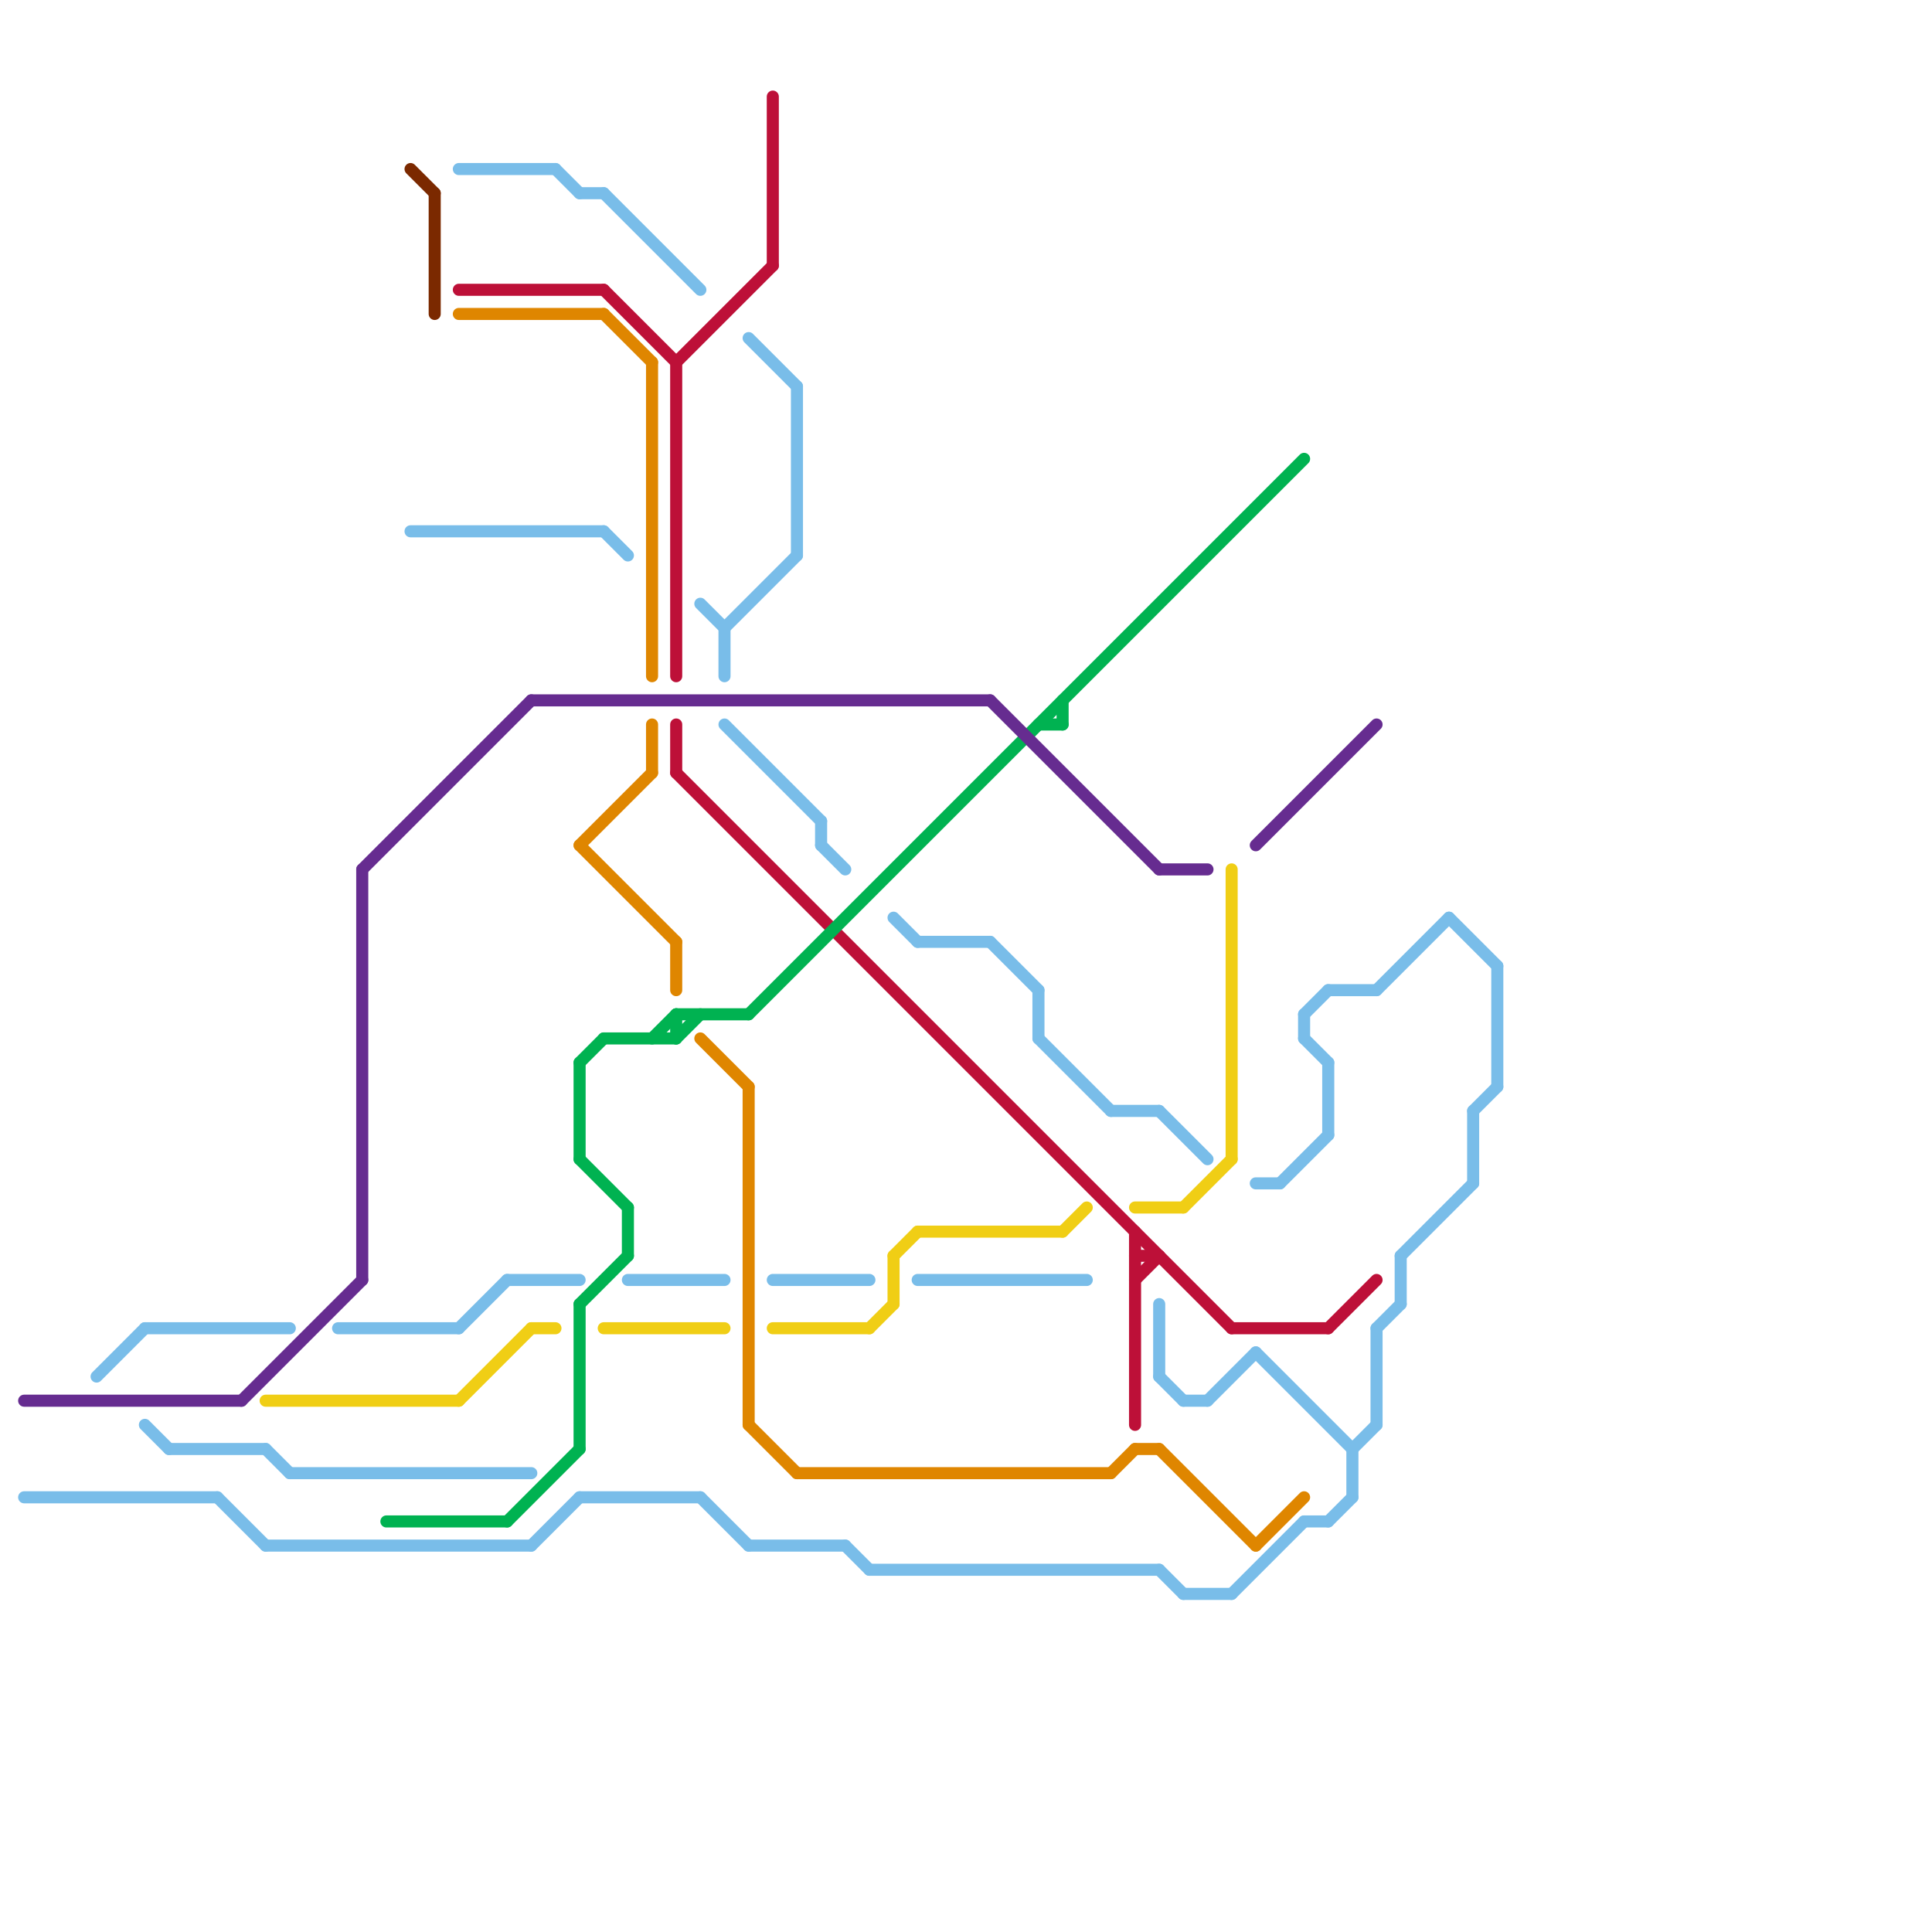 
<svg version="1.1" xmlns="http://www.w3.org/2000/svg" viewBox="0 0 80 80">
<style>text { font: 1px Helvetica; font-weight: 600; white-space: pre; dominant-baseline: central; } line { stroke-width: 0.5; fill: none; stroke-linecap: round; stroke-linejoin: round; } .c0 { stroke: #bd1038 } .c1 { stroke: #df8600 } .c2 { stroke: #00b251 } .c3 { stroke: #662c90 } .c4 { stroke: #f0ce15 } .c5 { stroke: #79bde9 } .c6 { stroke: #7b2900 } .w3 { stroke-width: .5; }</style><defs><g id="wm-xf"><circle r="1.2" fill="#000"/><circle r="0.9" fill="#fff"/><circle r="0.6" fill="#000"/><circle r="0.3" fill="#fff"/></g><g id="wm"><circle r="0.6" fill="#000"/><circle r="0.3" fill="#fff"/></g></defs><line class="c0 " x1="47" y1="51" x2="47" y2="59"/><line class="c0 " x1="55" y1="55" x2="57" y2="53"/><line class="c0 " x1="28" y1="30" x2="28" y2="32"/><line class="c0 " x1="25" y1="12" x2="28" y2="15"/><line class="c0 " x1="47" y1="53" x2="48" y2="52"/><line class="c0 " x1="28" y1="32" x2="51" y2="55"/><line class="c0 " x1="51" y1="55" x2="55" y2="55"/><line class="c0 " x1="28" y1="15" x2="28" y2="28"/><line class="c0 " x1="47" y1="52" x2="48" y2="52"/><line class="c0 " x1="28" y1="15" x2="32" y2="11"/><line class="c0 " x1="32" y1="4" x2="32" y2="11"/><line class="c0 " x1="19" y1="12" x2="25" y2="12"/><line class="c1 " x1="52" y1="64" x2="54" y2="62"/><line class="c1 " x1="29" y1="43" x2="31" y2="45"/><line class="c1 " x1="48" y1="60" x2="52" y2="64"/><line class="c1 " x1="46" y1="61" x2="47" y2="60"/><line class="c1 " x1="31" y1="59" x2="33" y2="61"/><line class="c1 " x1="19" y1="13" x2="25" y2="13"/><line class="c1 " x1="24" y1="35" x2="28" y2="39"/><line class="c1 " x1="47" y1="60" x2="48" y2="60"/><line class="c1 " x1="28" y1="39" x2="28" y2="41"/><line class="c1 " x1="31" y1="45" x2="31" y2="59"/><line class="c1 " x1="27" y1="30" x2="27" y2="32"/><line class="c1 " x1="24" y1="35" x2="27" y2="32"/><line class="c1 " x1="25" y1="13" x2="27" y2="15"/><line class="c1 " x1="33" y1="61" x2="46" y2="61"/><line class="c1 " x1="27" y1="15" x2="27" y2="28"/><line class="c2 " x1="28" y1="43" x2="29" y2="42"/><line class="c2 " x1="24" y1="48" x2="26" y2="50"/><line class="c2 " x1="31" y1="42" x2="54" y2="19"/><line class="c2 " x1="24" y1="44" x2="25" y2="43"/><line class="c2 " x1="24" y1="54" x2="24" y2="60"/><line class="c2 " x1="28" y1="42" x2="31" y2="42"/><line class="c2 " x1="25" y1="43" x2="28" y2="43"/><line class="c2 " x1="43" y1="30" x2="44" y2="30"/><line class="c2 " x1="21" y1="63" x2="24" y2="60"/><line class="c2 " x1="27" y1="43" x2="28" y2="42"/><line class="c2 " x1="24" y1="44" x2="24" y2="48"/><line class="c2 " x1="44" y1="29" x2="44" y2="30"/><line class="c2 " x1="24" y1="54" x2="26" y2="52"/><line class="c2 " x1="26" y1="50" x2="26" y2="52"/><line class="c2 " x1="28" y1="42" x2="28" y2="43"/><line class="c2 " x1="16" y1="63" x2="21" y2="63"/><line class="c3 " x1="52" y1="35" x2="57" y2="30"/><line class="c3 " x1="22" y1="29" x2="41" y2="29"/><line class="c3 " x1="15" y1="36" x2="15" y2="53"/><line class="c3 " x1="1" y1="58" x2="10" y2="58"/><line class="c3 " x1="48" y1="36" x2="50" y2="36"/><line class="c3 " x1="41" y1="29" x2="48" y2="36"/><line class="c3 " x1="10" y1="58" x2="15" y2="53"/><line class="c3 " x1="15" y1="36" x2="22" y2="29"/><line class="c4 " x1="22" y1="55" x2="23" y2="55"/><line class="c4 " x1="51" y1="36" x2="51" y2="48"/><line class="c4 " x1="37" y1="52" x2="38" y2="51"/><line class="c4 " x1="47" y1="50" x2="49" y2="50"/><line class="c4 " x1="37" y1="52" x2="37" y2="54"/><line class="c4 " x1="49" y1="50" x2="51" y2="48"/><line class="c4 " x1="36" y1="55" x2="37" y2="54"/><line class="c4 " x1="25" y1="55" x2="30" y2="55"/><line class="c4 " x1="38" y1="51" x2="44" y2="51"/><line class="c4 " x1="32" y1="55" x2="36" y2="55"/><line class="c4 " x1="11" y1="58" x2="19" y2="58"/><line class="c4 " x1="19" y1="58" x2="22" y2="55"/><line class="c4 " x1="44" y1="51" x2="45" y2="50"/><line class="c5 " x1="48" y1="46" x2="50" y2="48"/><line class="c5 " x1="30" y1="26" x2="33" y2="23"/><line class="c5 " x1="36" y1="65" x2="48" y2="65"/><line class="c5 " x1="57" y1="41" x2="60" y2="38"/><line class="c5 " x1="43" y1="41" x2="43" y2="43"/><line class="c5 " x1="55" y1="44" x2="55" y2="47"/><line class="c5 " x1="9" y1="62" x2="11" y2="64"/><line class="c5 " x1="38" y1="39" x2="41" y2="39"/><line class="c5 " x1="37" y1="38" x2="38" y2="39"/><line class="c5 " x1="48" y1="54" x2="48" y2="57"/><line class="c5 " x1="46" y1="46" x2="48" y2="46"/><line class="c5 " x1="35" y1="64" x2="36" y2="65"/><line class="c5 " x1="11" y1="64" x2="22" y2="64"/><line class="c5 " x1="55" y1="41" x2="57" y2="41"/><line class="c5 " x1="54" y1="42" x2="54" y2="43"/><line class="c5 " x1="48" y1="57" x2="49" y2="58"/><line class="c5 " x1="61" y1="46" x2="61" y2="49"/><line class="c5 " x1="53" y1="49" x2="55" y2="47"/><line class="c5 " x1="48" y1="65" x2="49" y2="66"/><line class="c5 " x1="26" y1="53" x2="30" y2="53"/><line class="c5 " x1="62" y1="40" x2="62" y2="45"/><line class="c5 " x1="43" y1="43" x2="46" y2="46"/><line class="c5 " x1="52" y1="56" x2="56" y2="60"/><line class="c5 " x1="32" y1="53" x2="36" y2="53"/><line class="c5 " x1="4" y1="57" x2="6" y2="55"/><line class="c5 " x1="57" y1="55" x2="57" y2="59"/><line class="c5 " x1="11" y1="60" x2="12" y2="61"/><line class="c5 " x1="56" y1="60" x2="57" y2="59"/><line class="c5 " x1="38" y1="53" x2="45" y2="53"/><line class="c5 " x1="57" y1="55" x2="58" y2="54"/><line class="c5 " x1="25" y1="22" x2="26" y2="23"/><line class="c5 " x1="6" y1="55" x2="12" y2="55"/><line class="c5 " x1="34" y1="34" x2="34" y2="35"/><line class="c5 " x1="25" y1="8" x2="29" y2="12"/><line class="c5 " x1="54" y1="42" x2="55" y2="41"/><line class="c5 " x1="54" y1="63" x2="55" y2="63"/><line class="c5 " x1="31" y1="14" x2="33" y2="16"/><line class="c5 " x1="58" y1="52" x2="58" y2="54"/><line class="c5 " x1="51" y1="66" x2="54" y2="63"/><line class="c5 " x1="54" y1="43" x2="55" y2="44"/><line class="c5 " x1="34" y1="35" x2="35" y2="36"/><line class="c5 " x1="7" y1="60" x2="11" y2="60"/><line class="c5 " x1="61" y1="46" x2="62" y2="45"/><line class="c5 " x1="23" y1="7" x2="24" y2="8"/><line class="c5 " x1="30" y1="26" x2="30" y2="28"/><line class="c5 " x1="60" y1="38" x2="62" y2="40"/><line class="c5 " x1="50" y1="58" x2="52" y2="56"/><line class="c5 " x1="24" y1="8" x2="25" y2="8"/><line class="c5 " x1="12" y1="61" x2="22" y2="61"/><line class="c5 " x1="49" y1="58" x2="50" y2="58"/><line class="c5 " x1="14" y1="55" x2="19" y2="55"/><line class="c5 " x1="22" y1="64" x2="24" y2="62"/><line class="c5 " x1="1" y1="62" x2="9" y2="62"/><line class="c5 " x1="30" y1="30" x2="34" y2="34"/><line class="c5 " x1="58" y1="52" x2="61" y2="49"/><line class="c5 " x1="17" y1="22" x2="25" y2="22"/><line class="c5 " x1="55" y1="63" x2="56" y2="62"/><line class="c5 " x1="49" y1="66" x2="51" y2="66"/><line class="c5 " x1="31" y1="64" x2="35" y2="64"/><line class="c5 " x1="29" y1="62" x2="31" y2="64"/><line class="c5 " x1="52" y1="49" x2="53" y2="49"/><line class="c5 " x1="41" y1="39" x2="43" y2="41"/><line class="c5 " x1="29" y1="25" x2="30" y2="26"/><line class="c5 " x1="19" y1="55" x2="21" y2="53"/><line class="c5 " x1="33" y1="16" x2="33" y2="23"/><line class="c5 " x1="21" y1="53" x2="24" y2="53"/><line class="c5 " x1="19" y1="7" x2="23" y2="7"/><line class="c5 " x1="6" y1="59" x2="7" y2="60"/><line class="c5 " x1="56" y1="60" x2="56" y2="62"/><line class="c5 " x1="24" y1="62" x2="29" y2="62"/><line class="c6 " x1="18" y1="8" x2="18" y2="13"/><line class="c6 " x1="17" y1="7" x2="18" y2="8"/>
</svg>
